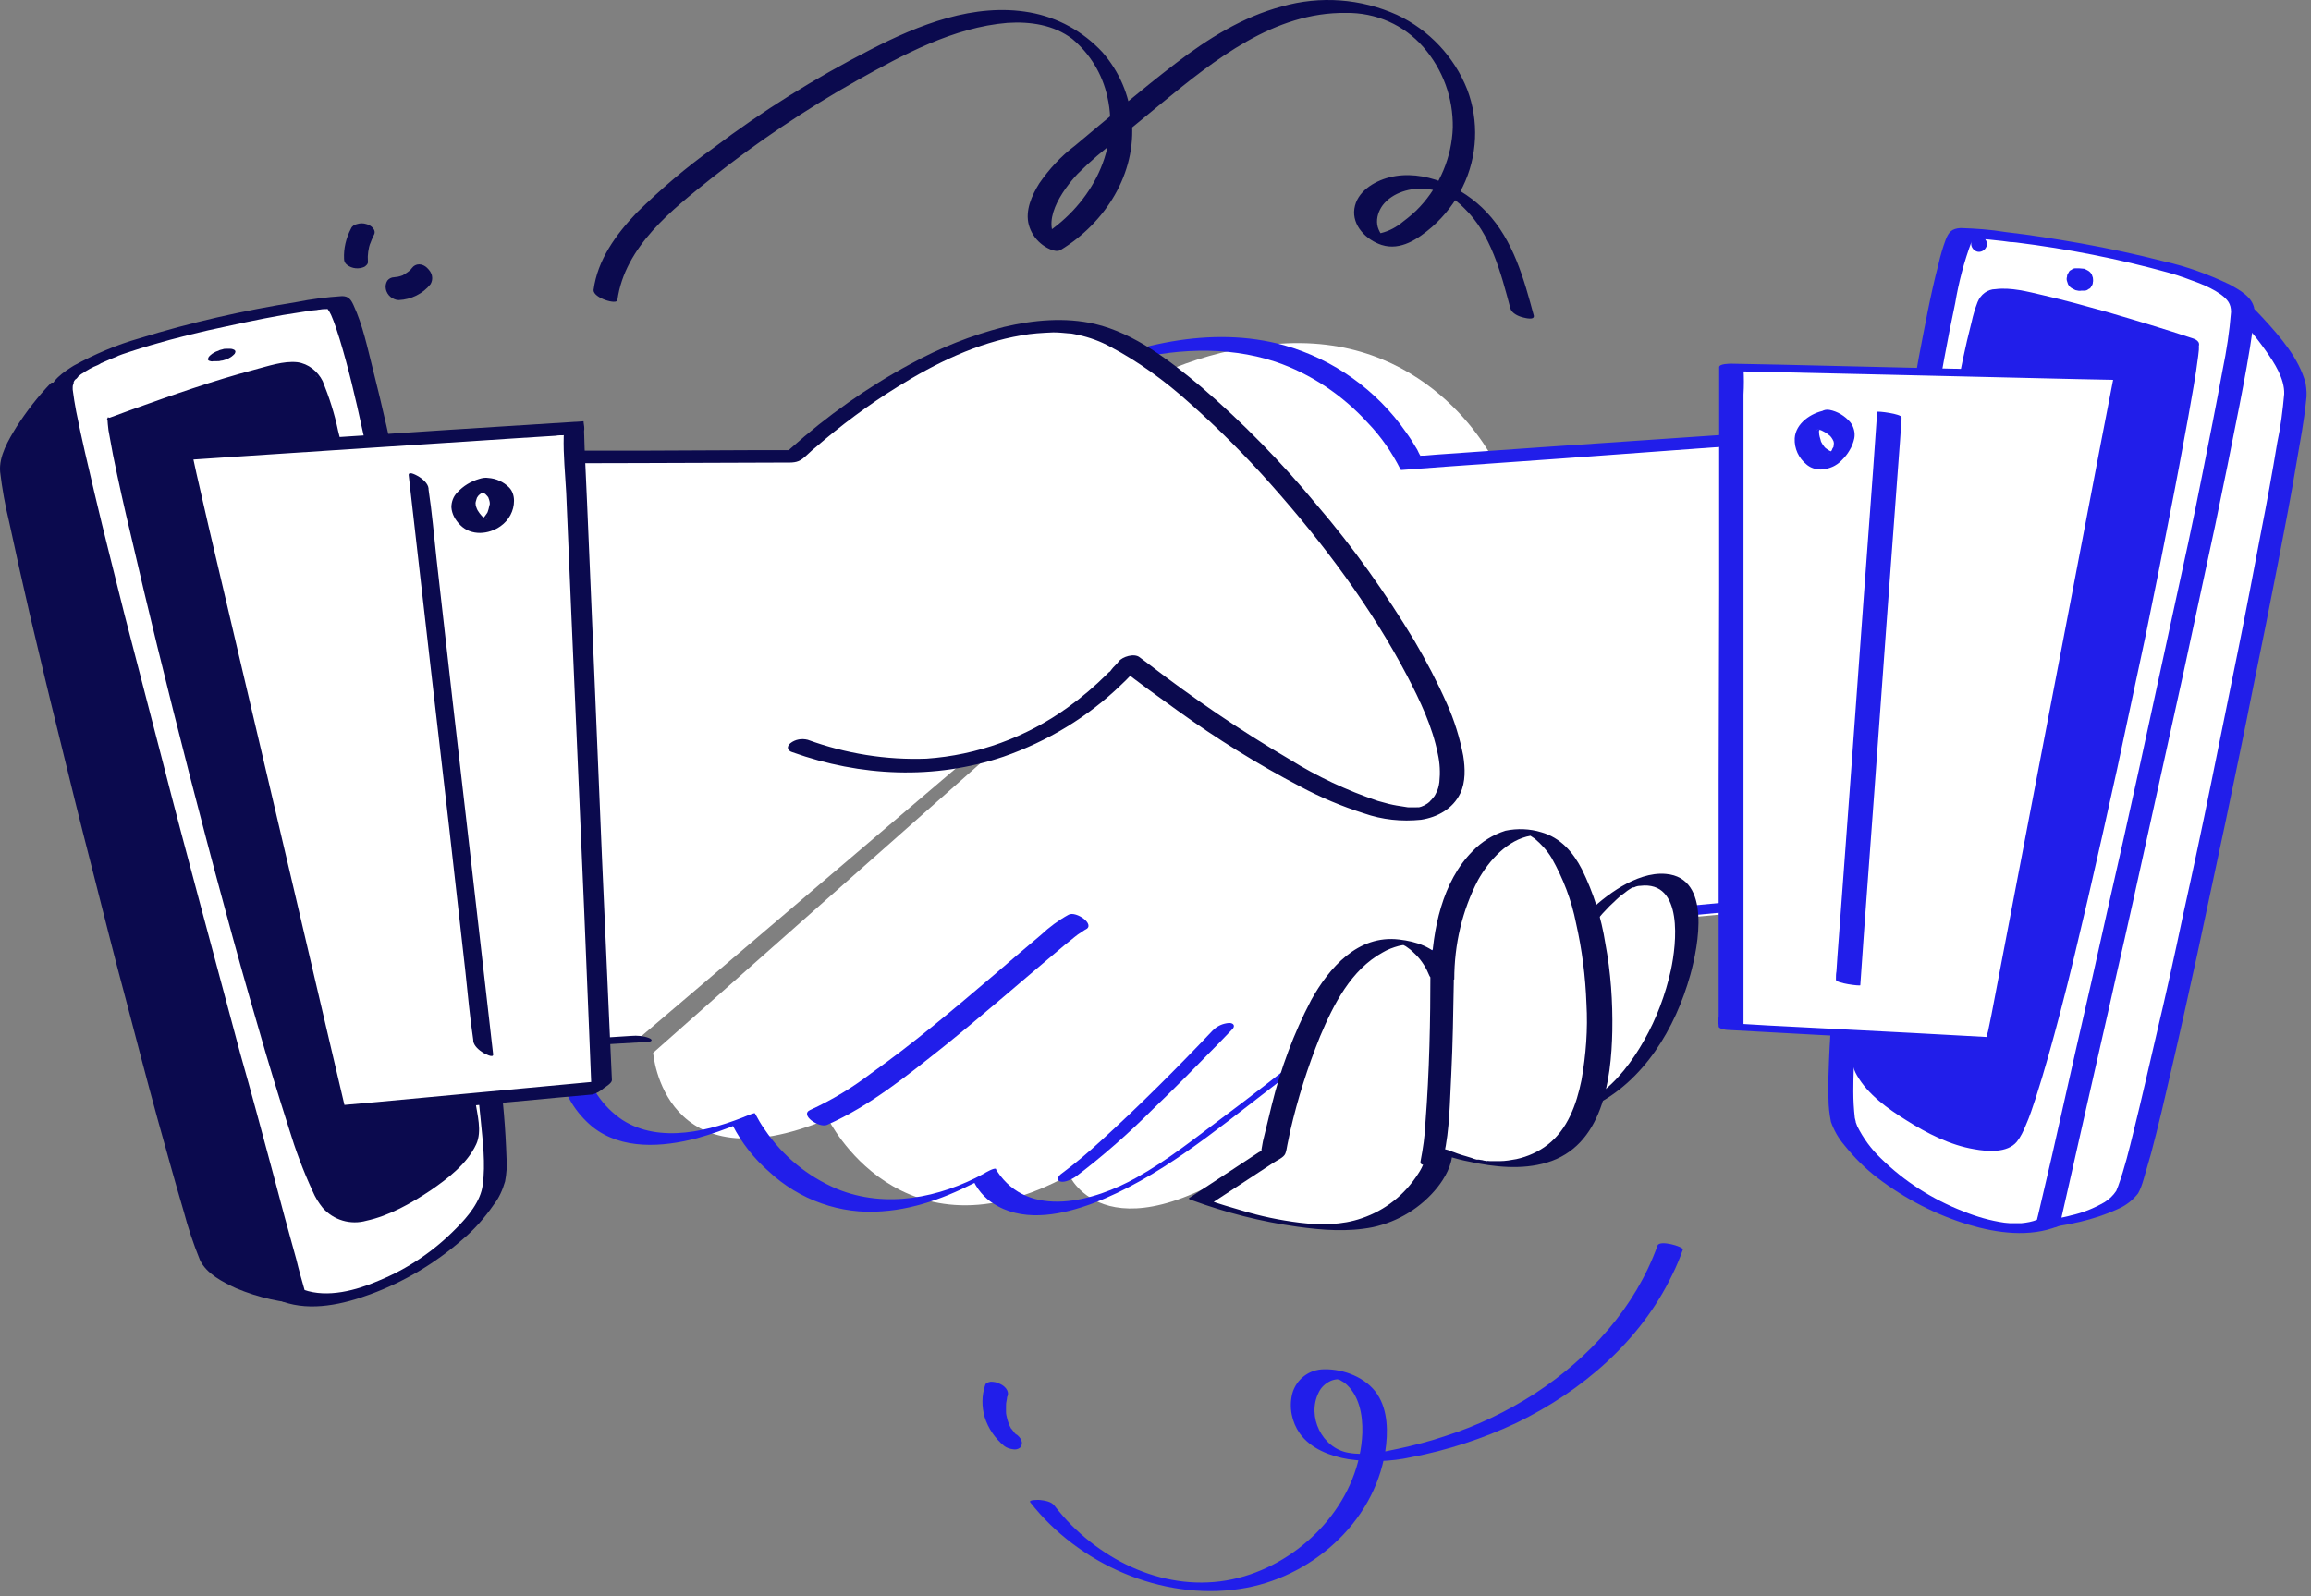 <svg width="220" height="152" viewBox="0 0 220 152" fill="none" xmlns="http://www.w3.org/2000/svg">
<rect x="0" y="0" width="220" height="152" fill="#808080" stroke="none"/>
<g id="driver sign up">
<g id="hand-2">
<path id="Vector" d="M187.171 40.876L142.274 43.999C142.274 43.999 136.597 32.077 122.499 32.692C108.4 33.307 98.938 43.384 98.938 43.384L103.338 63.822L62.179 100.25C62.179 100.25 63.125 113.118 78.832 106.542C78.832 106.542 85.739 120.688 101.777 111.888C101.777 111.888 105.562 120.688 121.269 109.049C136.975 97.411 146.721 88.659 146.721 88.659L184.096 85.206C184.048 85.158 188.732 43.384 187.171 40.876Z" fill="white"/>
<path id="Vector_2" d="M180.164 40.309L174.487 40.687L161.382 41.586L146.811 42.58L136.734 43.289L135.599 43.384C135.504 43.384 135.409 43.384 135.315 43.384C135.22 43.384 135.267 43.384 135.267 43.431C135.126 43.337 134.984 42.911 134.889 42.769C134.558 42.201 134.227 41.681 133.848 41.16C131.057 37.139 126.941 34.206 122.257 32.881C115.303 30.941 107.639 32.834 101.299 35.909C97.183 37.849 93.398 40.451 90.134 43.62C89.992 43.762 89.85 43.857 89.85 44.093C89.898 44.566 89.992 44.992 90.134 45.418L91.364 51.237L94.013 63.632L94.203 64.389L94.297 64.247L86.917 70.776L71.305 84.59L57.112 97.175L53.517 100.345C53.375 100.486 53.091 100.676 53.043 100.865C53.043 101.291 53.091 101.764 53.28 102.142C53.706 104.177 54.794 105.974 56.402 107.299C59.194 109.523 63.073 109.239 66.337 108.387C67.709 108.009 69.034 107.536 70.311 107.015L69.744 107.157C70.595 108.813 71.778 110.327 73.197 111.557C76.083 114.254 80.01 115.673 83.984 115.342C87.485 115.105 90.796 113.733 93.824 112.077L92.689 112.503C93.209 113.544 94.013 114.348 95.007 114.869C97.798 116.382 101.252 115.625 104.043 114.585C110.335 112.172 115.681 107.677 120.98 103.609C125.427 100.203 129.78 96.654 134.132 93.059C135.977 91.498 137.822 89.936 139.62 88.328L137.68 89.321L150.312 88.139L170.418 86.294L175.055 85.868C175.481 85.773 175.906 85.631 176.238 85.347C176.474 85.253 177.042 84.969 177.042 84.685C177.562 79.954 178.083 75.176 178.556 70.445C179.313 62.639 180.117 54.785 180.448 46.885C180.495 45.465 180.543 43.999 180.495 42.58C180.495 41.917 180.543 40.971 180.212 40.403C180.07 40.167 177.988 41.302 178.13 41.539C178.414 42.012 178.414 42.816 178.414 43.384C178.461 44.566 178.414 45.749 178.414 46.979C178.319 50.528 178.035 54.076 177.751 57.624C177.136 65.288 176.379 73 175.575 80.664C175.386 82.414 175.197 84.117 175.007 85.868L177.042 84.732L163.937 85.962L143.689 87.855C142.364 87.997 140.992 87.997 139.667 88.233C138.674 88.375 137.869 89.132 137.16 89.747C136.308 90.504 135.457 91.214 134.605 91.971C131.152 94.762 127.603 97.648 124.055 100.486C121.5 102.521 118.946 104.508 116.344 106.447C113.694 108.434 111.092 110.516 108.206 112.125C104.185 114.395 97.94 116.146 94.912 111.51C94.865 111.462 94.818 111.368 94.818 111.32C94.723 111.131 93.73 111.699 93.682 111.746C89.424 114.064 84.315 115.105 79.679 113.213C76.887 112.03 74.522 110.09 72.819 107.583C72.44 107.062 72.156 106.542 71.873 106.022C71.825 105.927 71.352 106.164 71.305 106.164C67.662 107.677 62.837 108.955 59.241 106.637C57.349 105.359 56.071 103.42 55.551 101.243C55.409 100.77 55.314 100.25 55.267 99.777L55.172 99.919L59.288 96.276L69.129 87.571L81.003 77.068L91.269 67.985L94.676 64.957C95.196 64.484 95.811 64.058 96.284 63.538L96.332 63.49C96.379 63.443 96.426 63.396 96.426 63.348L92.594 45.465L92.074 42.958L91.979 43.1C93.209 41.823 94.534 40.687 96.001 39.694C99.265 37.328 102.908 35.53 106.787 34.49C111.518 33.212 116.675 32.881 121.406 34.442C124.765 35.578 127.793 37.612 130.205 40.261C131.483 41.586 132.523 43.1 133.328 44.708L133.375 44.756L137.822 44.425L148.514 43.668L161.43 42.721L172.689 41.917C174.487 41.775 176.332 41.728 178.13 41.539H178.225C178.698 41.444 179.171 41.255 179.549 40.971C179.644 40.829 180.306 40.261 180.164 40.309Z" fill="#211EEA"/>
<path id="Vector_3" d="M101.73 87.098C100.784 87.618 99.885 88.281 99.081 89.038C97.567 90.315 96.053 91.592 94.586 92.87C90.802 96.087 87.017 99.304 82.948 102.19C81.15 103.562 79.211 104.744 77.129 105.691C76.088 106.164 77.981 107.441 78.738 107.11C82.806 105.312 86.355 102.426 89.808 99.682C93.404 96.796 96.857 93.769 100.405 90.788C101.02 90.268 101.635 89.747 102.298 89.227C102.534 89.038 102.724 88.896 102.96 88.754L103.244 88.565C103.386 88.47 103.433 88.47 103.339 88.517C104.332 88.044 102.44 86.719 101.73 87.098Z" fill="#211EEA"/>
<path id="Vector_4" d="M115.45 98.121C111.996 101.764 108.448 105.312 104.758 108.671C103.575 109.759 102.345 110.8 101.067 111.746C100.784 111.935 100.5 112.361 100.926 112.503C101.351 112.645 102.108 112.267 102.487 111.983C105.041 110.043 107.454 107.914 109.725 105.643C111.854 103.609 113.936 101.48 116.017 99.351C116.443 98.925 116.869 98.452 117.295 98.026C117.626 97.695 117.437 97.411 117.011 97.411C116.396 97.459 115.875 97.695 115.45 98.121Z" fill="#211EEA"/>
<path id="Vector_5" d="M213.428 29.286C213.428 29.286 218.206 33.875 218.632 37.092C219.058 40.309 204.439 111.037 202.499 113.639C200.56 116.241 193.369 116.761 193.369 116.761L213.428 29.286Z" fill="white"/>
<path id="Vector_6" d="M212.292 29.427C213.57 30.657 214.705 31.982 215.699 33.401C216.503 34.537 217.496 36.051 217.449 37.517C217.307 39.079 217.118 40.64 216.787 42.154C216.314 45.04 215.793 47.878 215.226 50.764C214.516 54.502 213.806 58.239 213.049 61.977C212.198 66.187 211.346 70.35 210.495 74.561C209.643 78.771 208.744 82.982 207.798 87.24C206.994 91.072 206.142 94.904 205.243 98.689C204.534 101.717 203.871 104.697 203.114 107.725C202.688 109.475 202.263 111.226 201.648 112.929C201.6 113.071 201.506 113.26 201.458 113.402C201.175 113.828 200.796 114.206 200.323 114.49C199.329 115.058 198.289 115.484 197.201 115.72C196.727 115.862 196.207 115.957 195.687 116.051L194.93 116.193C194.74 116.241 194.977 116.193 194.788 116.193L194.409 116.241C194.078 116.288 193.794 116.335 193.463 116.335C193.321 116.335 192.659 116.382 193.321 116.335L194.504 116.619L195.024 114.301L196.491 107.914L198.62 98.547L201.269 87.05L204.155 74.513L207.041 61.834L209.785 49.96L212.056 39.977L213.712 32.786L214.232 30.563C214.327 30.184 214.421 29.759 214.516 29.38C214.516 29.333 214.516 29.285 214.563 29.238C214.61 28.954 212.34 28.718 212.198 29.333L211.677 31.651L210.211 38.038L208.034 47.452L205.385 58.996L202.499 71.533L199.613 84.212L196.869 96.087L194.551 106.069L192.895 113.26L192.375 115.484C192.28 115.862 192.186 116.288 192.091 116.666C192.091 116.714 192.091 116.761 192.044 116.808C191.997 117.092 193.179 117.092 193.227 117.092C194.835 116.95 196.444 116.714 198.052 116.335C199.235 116.051 200.418 115.673 201.553 115.152C202.357 114.821 203.02 114.301 203.54 113.639C203.777 113.213 203.919 112.787 204.06 112.314C204.297 111.51 204.534 110.658 204.77 109.854C205.48 107.204 206.095 104.508 206.71 101.858C207.561 98.216 208.366 94.525 209.17 90.883C210.069 86.672 210.968 82.462 211.867 78.251C212.765 73.946 213.664 69.641 214.516 65.335C215.32 61.409 216.124 57.435 216.881 53.508C217.496 50.338 218.111 47.169 218.632 43.999C218.963 42.059 219.341 40.119 219.531 38.18C219.625 37.612 219.578 37.044 219.483 36.477C218.868 34.158 217.118 32.124 215.509 30.374C215.131 29.995 214.8 29.569 214.374 29.238C213.948 28.907 213.286 29.002 212.907 29.049C213.002 29.002 212.056 29.144 212.292 29.427Z" fill="#211EEA"/>
<path id="Vector_7" d="M194.93 116.43C194.93 116.43 214.137 33.354 213.428 29.286C212.718 25.217 189.489 22.047 186.887 22.142C184.285 22.237 173.167 101.386 175.486 106.968C177.804 112.551 189.395 118.748 194.93 116.43Z" fill="white"/>
<path id="Vector_8" d="M196.112 116.524L196.822 113.402C197.437 110.611 198.099 107.819 198.714 105.028C199.613 101.007 200.559 96.986 201.458 92.917C202.546 88.186 203.587 83.455 204.628 78.724C205.716 73.804 206.804 68.836 207.892 63.916C208.886 59.28 209.879 54.691 210.873 50.054C211.677 46.222 212.434 42.438 213.191 38.606C213.664 36.145 214.137 33.685 214.468 31.225C214.563 30.658 214.61 30.09 214.61 29.522C214.516 28.292 213.144 27.582 212.197 27.062C210.21 26.116 208.129 25.359 206 24.886C203.398 24.224 200.796 23.656 198.146 23.183C195.734 22.757 193.368 22.378 190.908 22.095C189.489 21.858 188.069 21.763 186.65 21.716C185.799 21.763 185.515 22.095 185.231 22.804C184.947 23.561 184.71 24.365 184.521 25.217C183.764 28.103 183.244 31.036 182.676 33.969C181.919 38.18 181.21 42.438 180.547 46.696C179.79 51.616 179.033 56.536 178.371 61.503C177.661 66.566 176.999 71.58 176.431 76.642C175.864 81.231 175.343 85.82 174.917 90.457C174.586 94.005 174.255 97.506 174.113 101.054C174.066 102.237 174.019 103.42 174.066 104.602C174.066 105.359 174.16 106.116 174.302 106.826C174.586 107.63 175.012 108.387 175.58 109.05C176.526 110.232 177.567 111.273 178.749 112.172C181.352 114.159 184.285 115.673 187.407 116.619C190.104 117.423 193.226 117.849 195.923 116.761C196.443 116.572 195.734 116.193 195.544 116.146C195.024 115.957 194.456 115.957 193.936 116.146C193.463 116.335 192.942 116.43 192.422 116.477C192.327 116.477 191.902 116.477 191.665 116.477H191.334C191.145 116.477 190.955 116.43 190.813 116.43C189.489 116.241 188.164 115.862 186.887 115.342C183.954 114.206 181.304 112.503 179.081 110.327C178.134 109.428 177.378 108.387 176.81 107.252C176.762 107.11 176.715 107.015 176.668 106.873C176.621 106.731 176.668 106.826 176.668 106.826C176.621 106.684 176.621 106.589 176.573 106.448C176.479 105.596 176.431 104.792 176.431 103.94C176.431 101.007 176.668 98.026 176.904 95.093C177.236 90.883 177.661 86.719 178.134 82.556C178.702 77.683 179.27 72.81 179.932 67.938C180.595 62.97 181.304 58.002 182.014 53.035C182.676 48.493 183.386 43.952 184.143 39.457C184.758 35.909 185.373 32.408 186.13 28.86C186.461 26.873 186.981 24.886 187.691 22.993C187.549 23.372 187.786 23.798 188.164 23.94C188.543 24.081 188.968 23.845 189.11 23.466C189.252 23.088 189.016 22.662 188.637 22.52C188.259 22.378 187.88 22.568 187.738 22.899C187.786 22.852 187.786 22.804 187.833 22.757C187.88 22.71 187.928 22.615 187.975 22.568C188.022 22.52 187.928 22.568 187.786 22.615C187.738 22.615 187.123 22.662 187.407 22.662C187.454 22.662 187.502 22.662 187.502 22.662C187.738 22.662 187.171 22.662 187.407 22.662C188.022 22.71 188.684 22.757 189.3 22.804L190.624 22.946L191.334 23.041C191.428 23.041 191.712 23.088 191.476 23.041L191.949 23.088C196.869 23.703 201.695 24.649 206.473 25.974C206.993 26.116 207.561 26.305 208.081 26.494C208.602 26.684 208.838 26.778 209.359 26.967C210.068 27.251 210.778 27.582 211.44 28.055C212.055 28.529 212.387 28.907 212.387 29.711C212.245 31.556 211.961 33.401 211.582 35.247C210.967 38.606 210.305 41.917 209.643 45.229C208.791 49.581 207.845 53.887 206.899 58.192C205.858 62.97 204.817 67.796 203.776 72.574C202.735 77.352 201.647 82.178 200.559 86.956C199.613 91.261 198.62 95.614 197.626 99.919C196.869 103.278 196.112 106.637 195.355 109.996L194.03 115.673L193.841 116.43C193.652 116.856 195.97 117.234 196.112 116.524Z" fill="#211EEA"/>
<path id="Vector_9" d="M208.224 32.834C208.224 32.834 191.76 27.44 189.773 28.292C187.786 29.144 177.378 97.6 177.52 100.865C177.662 104.129 187.549 110.09 190.766 108.671C193.984 107.252 208.555 35.625 208.224 32.834Z" fill="#211EEA"/>
<path id="Vector_10" d="M208.744 32.219C206.047 31.32 203.351 30.516 200.607 29.711C198.572 29.144 196.538 28.576 194.456 28.103C193.037 27.772 191.429 27.346 189.962 27.535C189.205 27.535 188.543 28.056 188.259 28.765C188.022 29.38 187.833 29.995 187.691 30.658C187.076 33.023 186.603 35.436 186.13 37.849C185.42 41.35 184.805 44.898 184.19 48.399C183.481 52.515 182.818 56.631 182.109 60.746C181.399 65.004 180.737 69.262 180.074 73.567C179.459 77.494 178.891 81.421 178.324 85.347C177.851 88.47 177.425 91.545 176.999 94.668C176.763 96.513 176.479 98.405 176.337 100.25C176.242 101.007 176.384 101.717 176.763 102.379C177.803 104.224 179.743 105.596 181.494 106.684C183.433 107.914 185.657 109.05 187.928 109.428C189.205 109.665 191.097 109.807 191.996 108.718C192.375 108.245 192.611 107.725 192.848 107.157C193.226 106.306 193.51 105.407 193.794 104.555C194.646 101.906 195.403 99.162 196.112 96.465C197.058 92.87 197.91 89.227 198.762 85.584C199.708 81.468 200.654 77.305 201.553 73.189C202.452 68.978 203.351 64.768 204.249 60.557C205.054 56.678 205.811 52.846 206.568 48.966C207.183 45.891 207.75 42.769 208.318 39.694C208.649 37.754 209.028 35.814 209.264 33.875C209.312 33.496 209.359 33.165 209.312 32.787C209.217 31.84 206.851 32.077 206.946 33.023C206.946 33.402 206.946 33.78 206.851 34.111V34.206C206.851 34.348 206.851 34.064 206.851 34.158C206.851 34.253 206.851 34.3 206.804 34.395C206.804 34.584 206.757 34.774 206.71 34.963C206.662 35.389 206.568 35.814 206.52 36.24C206.095 38.748 205.669 41.255 205.196 43.762C204.533 47.216 203.871 50.717 203.161 54.17C202.357 58.192 201.553 62.166 200.701 66.187C199.802 70.35 198.903 74.514 198.005 78.629C197.153 82.509 196.207 86.436 195.261 90.315C194.456 93.579 193.652 96.796 192.753 100.013C192.138 102.19 191.523 104.413 190.719 106.542C190.577 106.873 190.482 107.205 190.293 107.536C190.246 107.678 190.151 107.772 190.104 107.914C190.057 107.961 190.057 108.009 190.009 108.056C190.057 107.961 190.104 107.914 190.009 108.056C189.915 108.198 189.915 108.198 189.867 108.293C189.725 108.529 190.057 108.198 189.867 108.293C189.678 108.387 190.151 108.151 190.057 108.198C189.962 108.245 190.057 108.198 190.104 108.198C190.057 108.245 189.962 108.245 189.867 108.245C190.104 108.198 189.915 108.245 189.773 108.245C189.631 108.245 189.536 108.245 189.725 108.245H189.442H189.158H188.968C189.016 108.245 189.063 108.245 188.968 108.245C186.84 107.772 184.805 106.921 183.007 105.691C181.446 104.65 179.554 103.372 178.75 101.622C178.56 101.102 178.513 100.534 178.608 100.013C178.655 99.257 178.75 98.547 178.844 97.79C179.128 95.377 179.459 92.87 179.838 90.315C180.358 86.767 180.878 83.219 181.399 79.67C182.014 75.554 182.629 71.486 183.291 67.417C183.954 63.254 184.616 59.043 185.326 54.88C185.941 51.048 186.603 47.263 187.313 43.431C187.88 40.403 188.448 37.376 189.063 34.395C189.394 32.645 189.82 30.894 190.388 29.238C190.435 29.144 190.482 29.049 190.482 28.954C190.482 28.86 190.672 28.718 190.482 28.907C190.53 28.86 190.53 28.813 190.577 28.765C190.435 28.907 190.293 29.002 190.104 29.049C189.915 29.144 190.009 29.096 190.104 29.049L190.009 29.096C190.293 29.002 189.867 29.096 190.057 29.096H190.482C190.624 29.096 190.766 29.144 190.955 29.144L191.192 29.191C191.381 29.191 191.003 29.144 191.239 29.191C192.091 29.333 192.942 29.522 193.747 29.711C197.626 30.61 201.458 31.793 205.29 32.976C206.047 33.212 206.804 33.449 207.561 33.685C208.129 33.875 208.744 33.685 209.17 33.26C209.595 32.645 209.17 32.361 208.744 32.219Z" fill="#211EEA"/>
<path id="Vector_11" d="M197.91 25.548H197.579C197.437 25.548 197.295 25.596 197.201 25.69C197.059 25.738 196.964 25.832 196.917 25.974C196.822 26.069 196.775 26.211 196.775 26.353C196.727 26.494 196.727 26.637 196.775 26.778L196.869 27.062C196.964 27.252 197.106 27.393 197.295 27.488L197.579 27.63C197.768 27.677 197.957 27.725 198.147 27.677H198.431C198.572 27.677 198.714 27.63 198.809 27.535C198.951 27.488 199.046 27.393 199.093 27.252C199.188 27.157 199.235 27.015 199.235 26.873C199.282 26.731 199.235 26.589 199.235 26.447L199.14 26.163C199.046 25.974 198.904 25.832 198.714 25.738L198.431 25.596C198.289 25.596 198.099 25.548 197.91 25.548Z" fill="#211EEA"/>
<path id="Vector_12" d="M190.341 99.115L164.793 97.79L164.888 35.01L202.499 35.862L190.341 99.115Z" fill="white"/>
<path id="Vector_13" d="M190.672 98.831L182.014 98.358L168.295 97.648L165.125 97.459L165.976 97.79V91.498V76.548V58.381V42.769V37.565C166.024 36.76 166.024 35.909 165.976 35.105C165.976 35.057 165.976 35.057 165.976 35.01L164.794 35.341L177.473 35.625L197.721 36.098L202.405 36.193L201.222 35.861L199.992 42.201L197.106 57.293L193.605 75.554L190.577 91.403L189.584 96.607L189.253 98.216C189.158 98.499 189.111 98.783 189.111 99.067C189.111 99.114 189.111 99.162 189.111 99.162C189.063 99.493 191.382 99.73 191.476 99.162L192.706 92.822L195.592 77.731L199.093 59.469L202.121 43.62L203.114 38.464L203.446 36.855C203.54 36.571 203.588 36.287 203.588 36.003C203.588 35.956 203.588 35.909 203.588 35.909C203.635 35.625 202.499 35.578 202.405 35.578L189.773 35.199L169.525 34.726L164.841 34.632C164.652 34.632 163.658 34.632 163.658 34.963V41.255V56.205L163.611 74.371V89.984V95.188V96.796C163.564 97.08 163.564 97.364 163.611 97.648C163.611 97.695 163.611 97.695 163.611 97.743C163.611 97.979 164.321 98.074 164.463 98.074L173.12 98.547L186.84 99.256L190.01 99.446C190.341 99.446 191.24 99.588 191.476 99.209C191.713 98.831 190.814 98.831 190.672 98.831Z" fill="#211EEA"/>
<path id="Vector_14" d="M178.702 39.221L178.324 44.614L177.378 57.482L176.242 73.142L175.249 86.625L174.918 91.072L174.823 92.491C174.776 92.728 174.776 92.964 174.776 93.201C174.776 93.248 174.776 93.248 174.776 93.295C174.776 93.627 177.094 93.91 177.094 93.816L177.472 88.423L178.419 75.554L179.554 59.895L180.548 46.412L180.879 41.965L180.973 40.545C181.021 40.309 181.021 40.072 181.021 39.836C181.021 39.788 181.021 39.788 181.021 39.741C181.021 39.41 178.702 39.126 178.702 39.221Z" fill="#211EEA"/>
<path id="Vector_15" d="M173.688 39.978C173.688 39.978 176.952 40.829 175.06 43.242C173.167 45.655 169.998 40.593 173.688 39.978Z" fill="white"/>
<path id="Vector_16" d="M173.025 40.877C173.12 40.924 173.215 40.924 173.309 40.971L173.12 40.877C173.546 41.018 173.924 41.255 174.255 41.539L174.113 41.397C174.303 41.586 174.445 41.775 174.539 42.012L174.492 41.823C174.539 41.965 174.587 42.154 174.587 42.343V42.154C174.587 42.296 174.539 42.438 174.539 42.58C174.492 42.722 174.634 42.296 174.539 42.532C174.539 42.58 174.539 42.58 174.492 42.627C174.445 42.722 174.397 42.769 174.397 42.864C174.303 43.005 174.539 42.627 174.445 42.769L174.35 42.911L174.161 43.147C174.066 43.289 174.397 42.911 174.255 43.005L174.208 43.1C174.066 43.242 174.019 43.195 174.303 43.053L174.161 43.147C174.019 43.242 174.492 42.958 174.35 43.053L174.303 43.1C174.113 43.195 174.587 43.005 174.492 43.053H174.445H174.35C174.255 43.1 174.681 43.005 174.539 43.005H174.397C174.255 43.005 174.539 43.005 174.539 43.005C174.492 43.005 174.492 43.005 174.445 43.005C174.35 43.005 174.255 42.958 174.161 42.911L174.35 43.005C174.113 42.911 173.924 42.769 173.735 42.627L173.877 42.769C173.593 42.485 173.404 42.201 173.262 41.823L173.356 42.012C173.262 41.728 173.167 41.444 173.167 41.16V41.35C173.167 41.255 173.167 41.16 173.167 41.066C173.167 41.018 173.167 40.971 173.215 40.924C173.073 40.924 173.073 40.877 173.025 40.877C173.073 40.877 172.978 41.113 173.025 41.018C173.073 40.924 173.12 40.877 173.12 40.782C173.12 40.782 172.978 41.018 173.025 40.877C173.12 40.782 173.309 40.64 172.978 40.971L173.073 40.877C173.262 40.735 172.789 41.066 172.978 40.971L173.12 40.877C173.262 40.782 172.836 41.018 172.931 40.971L172.978 40.924L173.167 40.829C173.309 40.782 172.883 40.924 173.025 40.877C173.215 40.829 173.356 40.829 173.498 40.782C173.782 40.687 174.066 40.545 174.303 40.309C174.492 40.12 174.634 39.883 174.681 39.646C174.728 39.457 174.634 39.221 174.445 39.126C174.208 39.031 173.972 39.031 173.735 39.079C172.41 39.315 170.944 40.309 170.849 41.728C170.802 42.722 171.228 43.62 171.984 44.236C172.363 44.567 172.883 44.709 173.356 44.709C174.113 44.661 174.823 44.377 175.343 43.81C175.627 43.526 175.864 43.242 176.053 42.911C176.29 42.532 176.432 42.154 176.526 41.728C176.621 41.208 176.479 40.64 176.148 40.214C175.627 39.599 174.918 39.173 174.161 39.031C173.877 38.984 173.64 39.031 173.404 39.173C173.12 39.315 172.883 39.505 172.694 39.741C172.552 39.93 172.458 40.167 172.505 40.403C172.6 40.64 172.789 40.829 173.025 40.877Z" fill="#211EEA"/>
<path id="Vector_17" d="M157.792 118.606C155.663 124.52 151.31 129.298 146.106 132.704C143.457 134.407 140.618 135.779 137.638 136.726C136.124 137.246 134.61 137.624 133.096 137.956C131.582 138.287 129.927 138.618 128.365 138.334C125.858 137.908 124.391 134.88 125.527 132.61C125.763 132.089 126.189 131.711 126.709 131.474C126.946 131.38 127.183 131.332 127.419 131.332C127.183 131.332 127.372 131.332 127.514 131.38C127.656 131.474 127.845 131.569 127.987 131.663C129.406 132.799 129.737 134.739 129.69 136.442C129.453 142.592 124.722 147.985 118.998 149.925C112.895 152.007 106.461 149.688 102.014 145.241C101.446 144.674 100.878 144.011 100.358 143.349C100.074 142.97 99.412 142.876 98.986 142.828C98.891 142.828 97.851 142.781 98.087 143.065C102.676 148.931 110.577 152.432 118.052 151.297C124.722 150.303 130.778 145.052 131.866 138.239C132.15 136.442 132.15 134.313 131.109 132.752C130.068 131.19 127.939 130.339 126.047 130.386C124.628 130.386 123.398 131.332 123.019 132.704C122.688 134.029 122.972 135.401 123.729 136.489C124.77 137.956 126.662 138.665 128.365 138.949C130.352 139.233 132.387 139.186 134.326 138.76C137.78 138.098 141.139 137.009 144.356 135.495C150.601 132.468 156.183 127.689 159.211 121.35C159.59 120.593 159.921 119.789 160.205 118.984C160.252 118.701 157.981 118.038 157.792 118.606Z" fill="#211EEA"/>
<path id="Vector_18" d="M96.762 136.584C96.809 136.631 96.951 136.773 96.809 136.631L96.668 136.536C96.62 136.489 96.526 136.394 96.478 136.3C96.431 136.252 96.431 136.205 96.384 136.205C96.431 136.252 96.478 136.347 96.431 136.252C96.384 136.158 96.289 136.063 96.242 136.016C96.195 135.921 96.147 135.827 96.1 135.732C96.1 135.685 96.052 135.637 96.052 135.59C95.958 135.401 96.1 135.732 96.052 135.59C95.958 135.401 95.911 135.212 95.863 135.022C95.816 134.833 95.769 134.644 95.769 134.455C95.769 134.549 95.769 134.502 95.769 134.407V134.265C95.769 134.171 95.769 134.076 95.769 133.982C95.769 133.792 95.769 133.603 95.816 133.414C95.816 133.319 95.863 133.225 95.863 133.13C95.863 133.035 95.863 133.177 95.863 133.083C95.863 132.988 95.911 132.988 95.911 132.941C96.1 132.42 95.627 131.947 95.154 131.758C94.917 131.616 94.586 131.569 94.302 131.569C94.113 131.616 93.829 131.663 93.782 131.9C93.451 132.894 93.451 133.934 93.734 134.928C94.066 136.016 94.728 136.962 95.579 137.672C95.816 137.861 96.1 137.956 96.431 138.003C96.668 138.05 96.904 138.003 97.093 137.861C97.519 137.388 97.141 136.868 96.762 136.584Z" fill="#211EEA"/>
</g>
<g id="hand-1">
<path id="Vector_19" d="M5.833 37.092C5.833 37.092 1.244 41.87 1.008 45.134C0.771 48.399 18.276 118.417 20.263 120.877C22.25 123.337 29.535 123.668 29.535 123.668L5.833 37.092Z" fill="#0B0A4E"/>
<path id="Vector_20" d="M4.84 36.477C3.61 37.754 2.522 39.173 1.575 40.64C0.819 41.87 -0.128 43.431 0.014 44.945C0.203 46.554 0.487 48.115 0.866 49.676C1.481 52.562 2.143 55.495 2.806 58.381C3.704 62.166 4.603 65.998 5.549 69.783C6.59 74.041 7.631 78.299 8.719 82.509C9.807 86.767 10.848 90.977 11.984 95.188C12.977 98.973 13.971 102.805 15.011 106.59C15.816 109.475 16.62 112.409 17.471 115.295C17.897 116.903 18.418 118.464 19.033 119.978C19.648 121.303 21.256 122.107 22.486 122.675C24.615 123.574 26.839 124.047 29.11 124.189C29.583 124.236 30.009 124.283 30.434 124.283C30.529 124.283 30.529 124.236 30.482 124.189L29.867 121.871L28.116 115.531L25.609 106.258L22.486 94.857L19.08 82.414L15.674 69.925L12.457 58.192L9.76 48.304L7.82 41.208C7.536 40.072 7.253 38.937 6.874 37.849C6.874 37.801 6.827 37.754 6.827 37.707C6.732 37.328 5.975 36.997 5.644 36.808C5.549 36.761 4.698 36.382 4.793 36.619L5.408 38.842L7.063 44.898L9.523 53.839L12.504 64.815L15.816 76.974L19.175 89.274L22.344 100.912L25.136 110.895L27.217 118.464L28.353 122.628C28.353 122.769 28.4 122.911 28.447 123.053C28.542 123.243 28.353 123.053 28.542 123.053C26.886 122.911 25.23 122.722 23.622 122.391C23.054 122.249 22.534 122.107 22.013 121.918C21.824 121.871 21.587 121.729 21.54 121.729C21.398 121.681 21.398 121.587 21.493 121.729C21.398 121.634 21.304 121.539 21.209 121.445C21.162 121.397 21.304 121.587 21.209 121.445C21.162 121.397 21.114 121.303 21.114 121.208C20.878 120.641 20.641 120.073 20.499 119.458C19.742 117.234 19.08 114.963 18.465 112.693C17.519 109.286 16.573 105.88 15.674 102.474C14.586 98.405 13.545 94.336 12.504 90.268C11.416 85.963 10.328 81.657 9.24 77.352C8.199 73.236 7.205 69.168 6.212 65.052C5.408 61.645 4.603 58.192 3.799 54.786C3.279 52.467 2.758 50.149 2.332 47.831C2.238 47.216 2.096 46.648 2.049 46.033C2.049 45.749 2.049 45.418 2.143 45.135C2.474 43.904 2.995 42.722 3.752 41.681C4.698 40.262 5.739 38.937 6.921 37.707C7.016 37.565 5.171 36.146 4.84 36.477Z" fill="#0B0A4E"/>
<path id="Vector_21" d="M27.974 123.384C27.974 123.384 5.36 41.16 5.833 37.092C6.307 33.023 29.488 28.86 32.043 28.86C34.598 28.86 48.98 107.488 46.946 113.118C44.911 118.748 33.604 125.466 27.974 123.384Z" fill="white"/>
<path id="Vector_22" d="M29.015 122.911C28.731 121.918 28.447 120.924 28.211 119.931C27.454 117.234 26.744 114.585 26.034 111.888C24.994 108.009 23.953 104.13 22.865 100.297C21.634 95.708 20.404 91.119 19.174 86.53C17.897 81.752 16.62 76.974 15.39 72.148C14.207 67.606 13.024 63.017 11.841 58.476C10.895 54.644 9.902 50.812 9.003 46.98C8.388 44.377 7.773 41.776 7.252 39.173C7.11 38.464 7.016 37.801 6.921 37.092C6.921 36.997 6.921 37.187 6.921 37.044C6.921 36.997 6.921 36.95 6.921 36.903C6.921 36.808 6.921 36.713 6.969 36.619C6.969 36.571 7.016 36.524 7.016 36.429C7.063 36.335 6.969 36.524 7.016 36.382C7.063 36.24 7.158 36.146 7.252 36.051C7.11 36.24 7.394 35.956 7.442 35.862C7.489 35.767 7.678 35.672 7.489 35.815L7.726 35.625L7.962 35.483C8.151 35.341 8.009 35.483 8.009 35.436C8.199 35.341 8.388 35.2 8.577 35.105L8.861 34.963C9.097 34.821 8.719 35.01 8.956 34.916C9.192 34.821 9.429 34.726 9.618 34.584C10.091 34.395 10.564 34.159 11.085 33.969C10.895 34.017 11.274 33.922 11.085 33.969L11.274 33.875L11.652 33.733L12.504 33.449C14.964 32.645 17.329 32.03 19.79 31.462C22.155 30.942 24.52 30.421 26.933 29.995C27.832 29.854 28.731 29.712 29.63 29.57L30.15 29.522L30.387 29.475C30.103 29.522 30.387 29.475 30.481 29.475C30.718 29.428 30.954 29.428 31.191 29.428C31.286 29.428 31.333 29.428 31.428 29.428C31.333 29.428 31.238 29.428 31.144 29.38L31.191 29.428C31.333 29.617 31.428 29.806 31.522 29.995C31.853 30.752 32.09 31.509 32.327 32.266C33.178 35.057 33.84 37.896 34.455 40.735C35.402 44.803 36.206 48.872 37.057 52.941C38.004 57.719 38.903 62.497 39.801 67.323C40.7 72.29 41.552 77.21 42.356 82.178C43.113 86.72 43.823 91.261 44.438 95.85C44.958 99.446 45.431 103.041 45.762 106.637C45.952 108.671 46.236 110.8 45.952 112.834C45.762 114.396 44.532 115.862 43.444 116.95C41.315 119.127 38.808 120.83 36.017 121.965C33.935 122.864 31.191 123.621 28.92 122.817C28.4 122.722 27.879 122.817 27.454 123.101C27.359 123.148 26.507 123.81 26.933 123.952C29.63 124.898 32.705 124.189 35.26 123.243C38.477 122.06 41.41 120.309 44.012 118.039C45.147 117.092 46.141 115.957 46.992 114.727C47.513 114.065 47.844 113.308 48.081 112.503C48.222 111.794 48.27 111.037 48.222 110.327C48.128 107.488 47.891 104.697 47.513 101.859C47.04 97.695 46.425 93.579 45.81 89.463C45.053 84.591 44.296 79.718 43.444 74.845C42.545 69.83 41.647 64.815 40.7 59.753C39.849 55.117 38.903 50.528 37.956 45.939C37.199 42.296 36.395 38.7 35.496 35.152C34.976 33.118 34.55 30.989 33.651 29.049C33.415 28.529 33.178 28.198 32.563 28.198C31.096 28.292 29.63 28.482 28.211 28.765C23.148 29.57 18.134 30.705 13.261 32.219C11.085 32.834 9.003 33.733 7.016 34.821C6.117 35.389 4.698 36.288 4.698 37.518C4.698 38.133 4.792 38.795 4.934 39.41C5.123 40.451 5.36 41.492 5.549 42.532C6.259 45.749 7.016 48.919 7.82 52.089C8.861 56.347 9.949 60.605 11.037 64.815C12.267 69.641 13.545 74.466 14.822 79.292C16.099 84.118 17.377 88.943 18.701 93.816C19.884 98.168 21.067 102.568 22.25 106.921C23.196 110.327 24.095 113.781 25.041 117.187C25.561 119.127 26.082 121.019 26.602 122.959C26.697 123.195 26.744 123.479 26.791 123.716C27.028 124.425 29.204 123.621 29.015 122.911Z" fill="#0B0A4E"/>
<path id="Vector_23" d="M11.274 40.451C11.274 40.451 27.501 34.348 29.535 35.152C31.57 35.956 44.722 103.798 44.722 107.11C44.722 110.422 35.07 116.761 31.806 115.484C28.542 114.206 10.99 43.242 11.274 40.451Z" fill="#0B0A4E"/>
<path id="Vector_24" d="M12.125 41.16C14.68 40.214 17.282 39.268 19.884 38.416C21.871 37.754 23.858 37.092 25.892 36.571C27.17 36.24 28.636 35.72 30.008 35.815C30.055 35.815 30.103 35.767 30.15 35.862C30.103 35.815 29.677 35.625 29.582 35.578C29.299 35.389 29.015 35.152 28.731 34.916C28.826 35.01 28.636 34.726 28.683 34.821C28.683 34.868 28.731 34.868 28.731 34.916C28.731 34.963 28.778 34.963 28.778 35.01V35.057C28.826 35.152 28.873 35.294 28.92 35.389C29.204 36.051 29.393 36.808 29.582 37.47C30.292 39.883 30.86 42.343 31.475 44.803C32.279 48.257 33.036 51.711 33.793 55.211C34.645 59.233 35.496 63.301 36.348 67.323C37.199 71.486 38.051 75.649 38.855 79.765C39.612 83.597 40.322 87.382 41.079 91.214C41.646 94.242 42.214 97.27 42.734 100.345C43.066 102.143 43.397 103.94 43.586 105.738C43.728 106.353 43.633 107.015 43.349 107.583C42.498 109.381 40.653 110.8 39.044 111.936C37.247 113.213 35.165 114.348 32.989 114.821C32.563 114.916 32.184 114.963 31.759 114.963C31.617 114.963 31.427 114.963 31.286 114.916C31.049 114.869 31.002 114.821 31.286 114.963C31.569 115.105 31.853 115.342 32.137 115.578C31.995 115.484 32.326 115.768 32.232 115.626C32.137 115.484 32.279 115.673 32.279 115.673L32.184 115.531C31.853 115.011 31.569 114.49 31.38 113.923C31.002 112.976 30.623 112.078 30.292 111.131C29.346 108.387 28.494 105.643 27.643 102.899C26.555 99.304 25.561 95.708 24.568 92.113C23.432 88.091 22.344 84.023 21.303 80.002C20.262 75.933 19.222 71.864 18.181 67.748C17.235 64.011 16.336 60.273 15.437 56.536C14.727 53.556 14.018 50.575 13.355 47.595C12.977 45.797 12.551 43.952 12.267 42.107C12.172 41.776 12.172 41.397 12.172 41.066C12.172 40.782 11.415 40.309 11.226 40.167C11.132 40.12 10.233 39.599 10.233 39.788C10.233 40.167 10.28 40.593 10.327 40.971C10.469 41.728 10.611 42.532 10.753 43.289C11.274 45.844 11.841 48.399 12.456 50.953C13.261 54.454 14.112 58.003 14.964 61.504C15.957 65.572 16.998 69.688 18.039 73.757C19.127 77.967 20.215 82.131 21.351 86.294C22.391 90.173 23.48 94.053 24.615 97.932C25.514 101.102 26.507 104.319 27.501 107.441C28.116 109.475 28.873 111.51 29.772 113.449C30.008 114.017 30.339 114.538 30.718 115.011C31.759 116.193 33.367 116.667 34.881 116.241C37.057 115.768 39.139 114.585 40.984 113.355C42.64 112.219 44.485 110.8 45.337 108.955C45.904 107.725 45.431 106.117 45.242 104.839C44.816 102.284 44.343 99.73 43.917 97.175C43.255 93.579 42.593 90.031 41.883 86.436C41.079 82.272 40.274 78.109 39.423 73.946C38.571 69.735 37.72 65.525 36.821 61.314C36.017 57.482 35.165 53.65 34.313 49.865C33.651 46.885 32.941 43.952 32.184 41.019C31.853 39.41 31.333 37.801 30.718 36.288C30.245 35.341 29.346 34.632 28.305 34.49C26.98 34.348 25.514 34.868 24.236 35.199C20.31 36.24 16.43 37.612 12.598 38.984C11.841 39.268 11.037 39.552 10.28 39.836C9.949 39.93 10.659 40.498 10.753 40.593C11.037 40.64 11.794 41.302 12.125 41.16Z" fill="#0B0A4E"/>
<path id="Vector_25" d="M104.522 61.645L75.474 43.431L36.443 43.999L34.551 100.534L60.807 98.878" fill="white"/>
<path id="Vector_26" d="M105.562 61.645L94.444 54.691L78.501 44.661L76.797 43.573C76.182 43.242 75.52 43.1 74.858 43.147C73.296 43.147 71.783 43.195 70.221 43.195L50.399 43.479C45.62 43.526 40.889 43.573 36.111 43.668H35.875C35.78 43.668 35.26 43.668 35.26 43.81L35.07 49.487L34.597 63.017L34.077 79.339L33.604 93.438L33.462 98.121L33.414 99.588C33.367 99.824 33.367 100.108 33.414 100.345C33.414 100.392 33.414 100.392 33.414 100.439C33.414 100.865 35.118 100.865 35.401 100.865L44.296 100.297L58.441 99.398L61.706 99.209C62.131 99.162 62.131 98.973 61.753 98.831C61.233 98.642 60.665 98.594 60.097 98.642L51.203 99.209L36.963 100.061L33.746 100.25L35.733 100.676L35.922 95.046L36.395 81.516L36.963 65.194L37.436 51.095L37.578 46.459L37.625 44.992C37.672 44.756 37.672 44.472 37.625 44.236C37.625 44.188 37.625 44.188 37.625 44.141L37.01 44.283L50.257 44.094L71.262 43.81L76.088 43.762L74.479 43.479L84.32 49.629L99.932 59.422L103.527 61.645C104.048 61.882 104.568 61.977 105.136 61.929C105.278 61.929 105.94 61.882 105.562 61.645Z" fill="#0B0A4E"/>
<path id="Vector_27" d="M31.191 43.526L75.473 43.431C75.473 43.431 90.234 29.333 102.723 31.225C115.213 33.118 142.18 68.032 137.685 75.696C133.191 83.361 107.502 62.97 107.502 62.97C107.502 62.97 95.722 78.062 76.088 70.918" fill="white"/>
<path id="Vector_28" d="M31.002 44.188L41.126 44.141L60.996 44.094L74.716 44.046C75.331 44.046 75.899 44.094 76.419 43.668C76.845 43.337 77.176 42.958 77.602 42.627C80.062 40.498 82.664 38.558 85.408 36.855C89.051 34.584 93.025 32.645 97.235 31.935C98.229 31.746 99.222 31.698 100.263 31.651C100.736 31.651 101.257 31.698 101.73 31.746C101.966 31.746 102.156 31.793 102.392 31.84L102.581 31.888C102.629 31.888 102.392 31.84 102.629 31.888C103.717 32.124 104.758 32.503 105.704 33.023C108.4 34.443 110.861 36.24 113.131 38.275C115.923 40.735 118.572 43.384 121.032 46.175C125.952 51.711 130.494 57.766 133.948 64.342C135.178 66.708 136.36 69.168 136.881 71.817C137.07 72.669 137.117 73.567 137.023 74.466C136.975 74.845 136.881 75.223 136.692 75.555C136.644 75.696 136.739 75.46 136.692 75.555L136.644 75.649C136.597 75.744 136.55 75.838 136.455 75.933C136.36 76.028 136.313 76.122 136.219 76.217C136.36 76.028 136.124 76.311 136.077 76.359L135.84 76.548C136.124 76.359 135.84 76.548 135.745 76.595C135.462 76.737 135.793 76.595 135.698 76.643L135.367 76.784C135.13 76.879 135.651 76.737 135.414 76.784L135.225 76.832C135.13 76.879 134.988 76.879 134.894 76.879C135.32 76.832 134.894 76.879 134.799 76.879H134.373C134.137 76.879 134.61 76.879 134.373 76.879H134.232C134.09 76.879 133.948 76.879 133.758 76.832C133.475 76.785 133.191 76.737 132.86 76.69C133.096 76.737 132.67 76.643 132.623 76.643L132.197 76.548C131.819 76.453 131.488 76.359 131.156 76.264C128.223 75.271 125.385 73.946 122.735 72.29C118.052 69.546 113.557 66.471 109.252 63.159L108.495 62.592C107.975 62.166 106.839 62.544 106.508 62.97C106.413 63.112 106.319 63.207 106.177 63.349C106.035 63.491 105.893 63.633 105.798 63.774C105.704 63.916 105.657 63.964 105.562 64.011L105.42 64.153L105.373 64.2C104.237 65.336 102.96 66.424 101.635 67.37C97.709 70.209 93.025 71.912 88.199 72.243C84.367 72.385 80.535 71.77 76.892 70.445C76.325 70.303 75.71 70.398 75.237 70.776C74.858 71.107 74.953 71.486 75.426 71.628C81.907 73.946 88.956 74.277 95.532 72.054C99.743 70.587 103.575 68.269 106.745 65.194C107.407 64.579 108.022 63.916 108.59 63.207L106.603 63.585C108.4 65.004 110.246 66.329 112.091 67.654C115.828 70.35 119.707 72.763 123.776 74.892C125.716 75.933 127.75 76.785 129.832 77.447C131.582 78.062 133.427 78.251 135.272 78.062C136.834 77.825 138.3 77.021 139.01 75.555C139.53 74.466 139.483 73.142 139.294 71.959C138.962 70.256 138.442 68.553 137.732 66.992C136.834 64.957 135.793 62.97 134.657 61.031C131.913 56.489 128.838 52.136 125.385 48.115C122.026 44.046 118.335 40.262 114.314 36.808C111.381 34.348 108.022 31.746 104.237 30.847C101.399 30.185 98.371 30.468 95.58 31.131C92.457 31.935 89.477 33.118 86.638 34.679C82.522 36.903 78.737 39.599 75.237 42.722C75.047 42.911 74.858 43.053 74.669 43.242L75.757 42.864H71.357L60.76 42.911H47.986L36.916 42.958C35.118 42.958 33.32 42.911 31.522 42.958H31.428C31.002 42.958 30.198 43.195 30.103 43.668C30.009 44.141 30.718 44.283 31.049 44.283L31.002 44.188Z" fill="#0B0A4E"/>
<path id="Vector_29" d="M147.762 92.68C147.762 92.68 153.487 82.13 158.643 84.023C163.8 85.915 158.076 106.731 146.958 106.069C135.84 105.407 147.762 92.68 147.762 92.68Z" fill="white"/>
<path id="Vector_30" d="M148.85 92.255C149.56 90.93 150.411 89.653 151.357 88.47C152.114 87.429 152.966 86.483 153.912 85.632C154.149 85.395 154.385 85.206 154.669 85.016L154.906 84.827C154.953 84.78 155.284 84.591 155.189 84.638C155.237 84.591 155.615 84.401 155.426 84.543C155.473 84.496 155.521 84.496 155.568 84.496C155.379 84.543 155.757 84.449 155.568 84.496C155.757 84.401 155.946 84.354 156.136 84.354C160.299 83.834 159.589 89.937 159.069 92.35C158.548 94.715 157.697 96.986 156.514 99.067C155.426 101.007 153.912 103.041 152.114 104.272C152.02 104.366 151.878 104.413 151.736 104.508L151.547 104.603L151.168 104.792C150.979 104.887 151.357 104.697 151.168 104.792L150.932 104.887L150.742 104.981H150.79L150.411 105.123C150.222 105.17 150.553 105.076 150.364 105.123L150.222 105.17C150.033 105.218 149.938 105.265 149.843 105.265C148.661 105.502 147.431 105.454 146.248 105.218C145.254 105.076 144.403 104.555 143.788 103.798C143.362 103.136 143.173 102.285 143.315 101.528C143.551 99.541 144.687 97.695 145.775 96.087C146.626 94.857 147.573 93.674 148.566 92.539C148.613 92.492 148.661 92.397 148.755 92.35C149.134 91.971 148.33 92.113 148.188 92.113C147.667 92.255 147.147 92.492 146.768 92.87C145.917 93.769 145.112 94.762 144.356 95.803C143.078 97.554 141.754 99.493 141.28 101.622C141.044 102.521 141.044 103.467 141.375 104.319C141.848 105.17 142.605 105.833 143.551 106.117C146.201 107.015 149.134 106.542 151.594 105.36C156.467 102.994 159.495 97.932 160.914 92.823C161.671 90.079 162.948 83.597 158.596 83.219C157.129 83.077 155.615 83.692 154.385 84.401C153.108 85.159 151.925 86.105 150.884 87.193C149.323 88.849 147.998 90.694 146.863 92.681L146.674 93.059C146.484 93.39 147.525 93.106 147.573 93.059C148.093 92.965 148.519 92.681 148.85 92.255Z" fill="#0B0A4E"/>
<path id="Vector_31" d="M137.26 93.012C137.26 93.012 135.083 86.956 129.454 91.072C123.824 95.188 121.222 109.712 121.222 109.712L114.314 114.254C114.314 114.254 125.763 118.559 131.393 115.957C137.023 113.355 137.023 109.475 137.023 109.475C137.023 109.475 147.384 114.206 150.837 106.022C154.291 97.837 151.074 77.068 144.12 79.434C137.212 81.847 137.26 93.012 137.26 93.012Z" fill="white"/>
<path id="Vector_32" d="M138.442 93.248C138.205 92.586 137.827 91.971 137.401 91.451C136.36 90.173 134.846 89.653 133.19 89.464C129.264 88.99 126.52 92.16 124.817 95.235C123.161 98.405 121.931 101.717 121.079 105.17C120.795 106.306 120.511 107.489 120.228 108.671C120.18 108.955 120.133 109.192 120.086 109.476C120.086 109.523 120.086 109.57 120.133 109.523C120.086 109.617 119.944 109.665 119.849 109.712L113.226 114.065C113.037 114.159 113.462 114.301 113.51 114.301C116.727 115.484 120.086 116.335 123.492 116.809C125.857 117.14 128.318 117.329 130.683 116.856C133.096 116.335 135.272 115.011 136.833 113.071C137.543 112.172 138.253 110.942 138.253 109.712L136.076 109.428C137.306 109.949 138.584 110.374 139.861 110.611C142.227 111.131 144.876 111.415 147.241 110.706C152.54 109.144 153.392 102.9 153.486 98.169C153.534 95.377 153.344 92.586 152.824 89.842C152.445 87.382 151.688 85.016 150.6 82.793C149.749 81.137 148.566 79.765 146.721 79.245C145.633 78.914 144.45 78.866 143.315 79.103C142.132 79.481 141.044 80.144 140.192 81.043C137.306 83.928 136.36 88.565 136.266 92.491C136.266 92.586 136.266 92.681 136.266 92.775C136.124 93.201 138.489 93.39 138.442 93.248C138.442 89.937 139.199 86.672 140.713 83.787C141.753 81.941 143.504 79.954 145.727 79.576C145.869 79.529 145.964 79.529 146.106 79.529C145.964 79.481 145.775 79.481 145.586 79.481C145.491 79.481 145.16 79.339 145.349 79.434C145.349 79.434 145.586 79.529 145.68 79.576C145.822 79.671 145.964 79.765 146.106 79.86C146.721 80.38 147.289 80.995 147.714 81.705C148.803 83.644 149.607 85.726 150.033 87.902C150.6 90.41 150.932 92.965 151.026 95.567C151.168 98.027 150.979 100.439 150.553 102.852C150.08 105.17 149.228 107.536 147.336 109.002C146.484 109.665 145.444 110.138 144.355 110.374C143.835 110.469 143.315 110.564 142.794 110.564C142.558 110.564 142.321 110.564 142.085 110.564H141.848C141.801 110.564 141.422 110.516 141.612 110.564C141.47 110.564 141.375 110.516 141.233 110.516C141.091 110.516 141.28 110.516 141.28 110.516L141.091 110.469C141.044 110.469 140.713 110.422 140.855 110.422H140.571L140.24 110.327L140.145 110.28L139.53 110.091L139.199 109.996L138.773 109.854L138.394 109.712C138.253 109.665 138.536 109.759 138.394 109.712L138.253 109.665L138.016 109.57C137.827 109.476 135.84 109.002 135.84 109.286C135.792 110.185 135.509 111.037 134.988 111.794C133.711 113.781 131.866 115.247 129.642 116.004C127.75 116.667 125.668 116.667 123.729 116.43C121.836 116.194 119.991 115.815 118.146 115.247C117.2 114.963 116.159 114.68 115.118 114.301L115.402 114.538L121.174 110.753C121.505 110.516 122.215 110.232 122.357 109.854C122.451 109.617 122.498 109.334 122.546 109.05C122.64 108.577 122.735 108.104 122.83 107.678C123.539 104.603 124.485 101.622 125.668 98.689C126.946 95.661 128.601 92.35 131.629 90.694C132.102 90.41 132.623 90.221 133.143 90.079C133.332 90.031 133.569 89.984 133.758 89.984C134.184 89.937 133.522 89.889 133.474 89.937C133.332 89.842 133.427 89.984 133.474 89.937C133.522 89.984 133.616 89.984 133.664 90.031C133.805 90.079 133.9 90.173 134.042 90.268C134.326 90.457 134.562 90.694 134.799 90.93C135.367 91.498 135.792 92.208 136.076 92.917C136.171 93.201 136.975 93.248 137.212 93.296C137.306 93.248 138.489 93.343 138.442 93.248Z" fill="#0B0A4E"/>
<path id="Vector_33" d="M136.171 92.349C136.171 97.175 136.076 102.048 135.698 106.873C135.651 108.151 135.461 109.381 135.225 110.611C135.083 111.321 137.259 110.753 137.448 110.043C138.016 107.536 138.016 104.839 138.158 102.284C138.3 99.399 138.347 96.513 138.395 93.627C138.395 93.012 138.395 92.397 138.395 91.782C138.347 90.978 136.124 91.64 136.171 92.349Z" fill="#0B0A4E"/>
<path id="Vector_34" d="M20.31 34.395H20.641C20.783 34.395 20.925 34.395 21.02 34.348C21.162 34.348 21.303 34.3 21.445 34.253C21.587 34.206 21.729 34.159 21.871 34.064C21.966 34.017 22.108 33.922 22.202 33.827L22.344 33.685C22.392 33.591 22.439 33.496 22.392 33.402L22.297 33.307C22.202 33.26 22.06 33.212 21.919 33.212H21.587C21.445 33.212 21.303 33.212 21.209 33.26C21.067 33.307 20.925 33.307 20.783 33.402C20.641 33.449 20.499 33.496 20.357 33.591C20.263 33.638 20.121 33.733 20.026 33.827L19.884 33.969C19.837 34.064 19.79 34.159 19.79 34.253L19.884 34.348C20.026 34.395 20.168 34.443 20.31 34.395Z" fill="#0B0A4E"/>
<path id="Vector_35" d="M31.806 105.927L57.306 103.515L54.609 40.782L17.093 43.195L31.806 105.927Z" fill="white"/>
<path id="Vector_36" d="M30.907 106.59L39.518 105.785L53.19 104.508L56.36 104.224C56.786 104.129 57.164 103.893 57.495 103.609C57.685 103.467 58.252 103.136 58.252 102.852L57.969 96.607L57.306 81.657L56.549 63.491L55.887 47.878L55.651 42.674L55.603 41.066C55.651 40.782 55.603 40.498 55.556 40.214C55.556 40.167 55.556 40.167 55.556 40.12H55.508L42.83 40.924L22.628 42.249L17.992 42.532C17.566 42.627 17.188 42.864 16.857 43.147C16.715 43.242 16.052 43.62 16.1 43.904L17.566 50.149L21.067 65.099L25.325 83.219L29.015 98.925L30.245 104.082L30.624 105.691C30.671 105.975 30.718 106.258 30.813 106.542C30.813 106.59 30.86 106.637 30.86 106.637C30.907 106.779 31.854 106.164 31.948 106.116C32.138 106.022 32.895 105.549 32.8 105.265L31.333 99.02L27.832 84.07L23.575 65.951L19.884 50.244L18.702 45.087C18.512 44.283 18.37 43.431 18.134 42.627L18.087 42.532L16.194 43.904L22.534 43.479L36.159 42.58L49.169 41.728L52.907 41.492C53.143 41.444 53.427 41.444 53.663 41.444C53.711 41.444 53.663 41.397 53.663 41.539C53.616 43.337 53.805 45.134 53.9 46.932L54.373 58.097L54.988 72.29L55.603 86.483L56.076 98.026L56.313 103.94V104.224L58.205 102.852L49.595 103.656L35.922 104.934L32.705 105.218C32.232 105.36 31.806 105.596 31.428 105.927C31.381 106.022 30.718 106.637 30.907 106.59Z" fill="#0B0A4E"/>
<path id="Vector_37" d="M38.903 45.229L39.518 50.622L40.984 63.443L42.782 79.008L44.296 92.444C44.532 94.62 44.722 96.844 45.053 99.02V99.115C45.1 99.588 45.62 100.014 45.999 100.25C46.094 100.297 46.992 100.818 46.945 100.392L46.33 94.999L44.864 82.178L43.066 66.566L41.552 53.177C41.315 51.001 41.126 48.777 40.795 46.601C40.795 46.554 40.795 46.554 40.795 46.506C40.748 46.033 40.227 45.608 39.849 45.371C39.754 45.324 38.903 44.803 38.903 45.229Z" fill="#0B0A4E"/>
<path id="Vector_38" d="M46.047 46.128C46.047 46.128 42.829 47.121 44.816 49.487C46.803 51.852 49.737 46.601 46.047 46.128Z" fill="white"/>
<path id="Vector_39" d="M45.62 45.607C44.816 45.844 44.106 46.27 43.539 46.885C43.16 47.263 42.971 47.784 42.971 48.304C43.018 48.966 43.349 49.534 43.823 50.007C44.863 51.048 46.519 50.906 47.655 50.102C48.459 49.534 48.932 48.635 48.932 47.689C48.932 47.216 48.79 46.743 48.459 46.412C47.938 45.891 47.229 45.56 46.472 45.513C46.235 45.465 45.904 45.513 45.62 45.607C45.337 45.702 45.147 45.844 44.958 46.033C44.863 46.175 44.816 46.364 44.911 46.506C45.053 46.648 45.289 46.743 45.526 46.79L45.715 46.837C45.857 46.885 45.431 46.79 45.62 46.837H45.668C45.762 46.885 45.904 46.885 45.999 46.932C46.093 46.979 45.762 46.837 45.904 46.885L45.952 46.932L46.093 46.979C46.188 47.027 46.235 47.074 46.33 47.121L46.188 47.027C46.33 47.169 46.472 47.311 46.566 47.5L46.472 47.358C46.614 47.642 46.661 47.926 46.614 48.209V47.973C46.566 48.304 46.472 48.683 46.33 48.966L46.425 48.777C46.283 48.966 46.141 49.203 45.999 49.345C46.235 49.108 46.093 49.25 46.046 49.298L45.904 49.392C45.715 49.534 46.141 49.25 45.952 49.345C45.904 49.392 45.668 49.487 45.952 49.392C46.235 49.298 45.999 49.392 45.904 49.392C45.762 49.44 46.283 49.298 46.093 49.345H45.999C45.857 49.392 46.377 49.298 46.188 49.345C46.141 49.345 46.141 49.345 46.093 49.345C46.093 49.345 46.472 49.345 46.283 49.345H46.188C45.999 49.345 46.472 49.392 46.33 49.392H46.283L46.188 49.345C46.093 49.298 46.425 49.44 46.283 49.392C46.188 49.345 46.046 49.25 45.952 49.203L46.093 49.345C45.762 49.061 45.526 48.73 45.337 48.351L45.431 48.493C45.289 48.257 45.242 47.973 45.289 47.689V47.878C45.289 47.689 45.384 47.5 45.431 47.311L45.337 47.5C45.384 47.405 45.478 47.311 45.526 47.216C45.573 47.169 45.62 47.121 45.668 47.074C45.668 47.074 45.478 47.263 45.573 47.169L45.62 47.121C45.715 47.027 45.81 46.979 45.904 46.932C46.093 46.79 45.668 47.074 45.857 46.979L45.999 46.885L46.235 46.743L46.33 46.696C46.377 46.696 45.999 46.837 46.141 46.79H46.188C46.235 46.743 46.33 46.743 46.377 46.743C46.614 46.648 46.85 46.506 47.04 46.317C47.134 46.175 47.181 45.986 47.087 45.844C46.803 45.371 46.046 45.513 45.62 45.607Z" fill="#0B0A4E"/>
<path id="Vector_40" d="M58.773 28.576C59.482 23.467 63.977 19.966 67.714 16.985C72.067 13.532 76.703 10.409 81.576 7.665C85.975 5.205 90.754 2.603 95.911 2.177C98.087 2.036 100.31 2.367 102.061 3.691C103.764 5.111 104.947 7.05 105.42 9.227C106.65 14.573 103.575 19.824 99.033 22.568L100.925 23.183C98.844 21.291 101.162 18.073 102.581 16.56C103.764 15.377 105.041 14.289 106.366 13.295L110.624 9.794C115.639 5.678 121.316 1.137 128.128 1.231C130.967 1.184 133.664 2.367 135.509 4.496C137.354 6.625 138.347 9.321 138.3 12.16C138.205 14.951 137.07 17.648 135.178 19.682C134.704 20.202 134.137 20.675 133.569 21.101C132.954 21.622 132.244 22 131.487 22.189L131.298 22.237C131.014 22.237 131.156 22.284 131.629 22.426C131.582 22.331 131.535 22.284 131.44 22.237C131.298 22 131.156 21.716 131.109 21.385C131.014 20.723 131.251 20.061 131.629 19.54C132.575 18.31 134.326 17.837 135.84 17.979C137.212 18.168 138.442 18.83 139.388 19.824C141.943 22.284 142.889 26.021 143.788 29.381C143.93 29.854 144.592 30.137 145.018 30.232C145.207 30.279 146.106 30.516 146.011 30.043C145.065 26.542 144.072 22.899 141.517 20.202C139.293 17.837 135.556 16.039 132.244 16.891C130.778 17.269 129.169 18.263 128.933 19.871C128.696 21.48 130.068 22.852 131.535 23.325C133.332 23.892 134.988 22.757 136.313 21.622C137.543 20.534 138.536 19.256 139.246 17.79C140.665 14.904 140.807 11.497 139.672 8.517C138.442 5.394 136.029 2.84 133.001 1.421C129.548 -0.141 125.668 -0.425 122.025 0.616C118.288 1.61 114.976 3.691 111.948 6.01C108.684 8.517 105.514 11.214 102.345 13.863C101.02 14.856 99.885 16.087 98.938 17.458C98.229 18.594 97.566 20.061 97.945 21.432C98.134 22.095 98.513 22.71 99.08 23.183C99.459 23.514 100.452 24.129 100.973 23.798C105.183 21.243 108.211 16.56 107.738 11.45C107.501 9.037 106.555 6.814 104.947 4.969C103.102 2.982 100.689 1.657 98.04 1.184C92.741 0.238 87.442 2.367 82.853 4.732C77.602 7.429 72.587 10.551 67.903 14.1C65.301 15.944 62.889 18.026 60.618 20.25C58.631 22.331 56.88 24.744 56.502 27.63C56.502 28.387 58.725 29.049 58.773 28.576Z" fill="#0B0A4E"/>
<path id="Vector_41" d="M35.023 24.886C34.976 24.271 35.071 23.656 35.26 23.088L35.213 23.277C35.307 22.994 35.449 22.663 35.591 22.379C35.875 21.905 35.307 21.432 34.882 21.338C34.598 21.243 34.267 21.243 33.983 21.338C33.746 21.385 33.51 21.527 33.415 21.764C32.942 22.663 32.705 23.656 32.753 24.649C32.753 24.886 32.847 25.075 33.036 25.217C33.51 25.596 34.172 25.643 34.692 25.406C34.834 25.312 35.071 25.123 35.023 24.886Z" fill="#0B0A4E"/>
<path id="Vector_42" d="M37.957 28.576C39.139 28.529 40.275 27.961 40.985 27.062C41.127 26.826 41.174 26.542 41.127 26.305C41.079 25.974 40.89 25.738 40.654 25.501C40.464 25.312 40.18 25.17 39.897 25.17C39.613 25.17 39.376 25.312 39.234 25.501C39.139 25.596 39.092 25.69 38.998 25.785L39.187 25.596C38.95 25.832 38.666 26.021 38.335 26.211L38.572 26.116C38.288 26.258 37.957 26.352 37.626 26.4L37.862 26.352C37.768 26.352 37.626 26.4 37.531 26.4C37.247 26.4 37.011 26.542 36.869 26.731C36.727 26.968 36.679 27.251 36.727 27.488C36.774 27.819 36.963 28.103 37.2 28.292C37.389 28.434 37.673 28.576 37.957 28.576Z" fill="#0B0A4E"/>
</g>
</g>
</svg>
